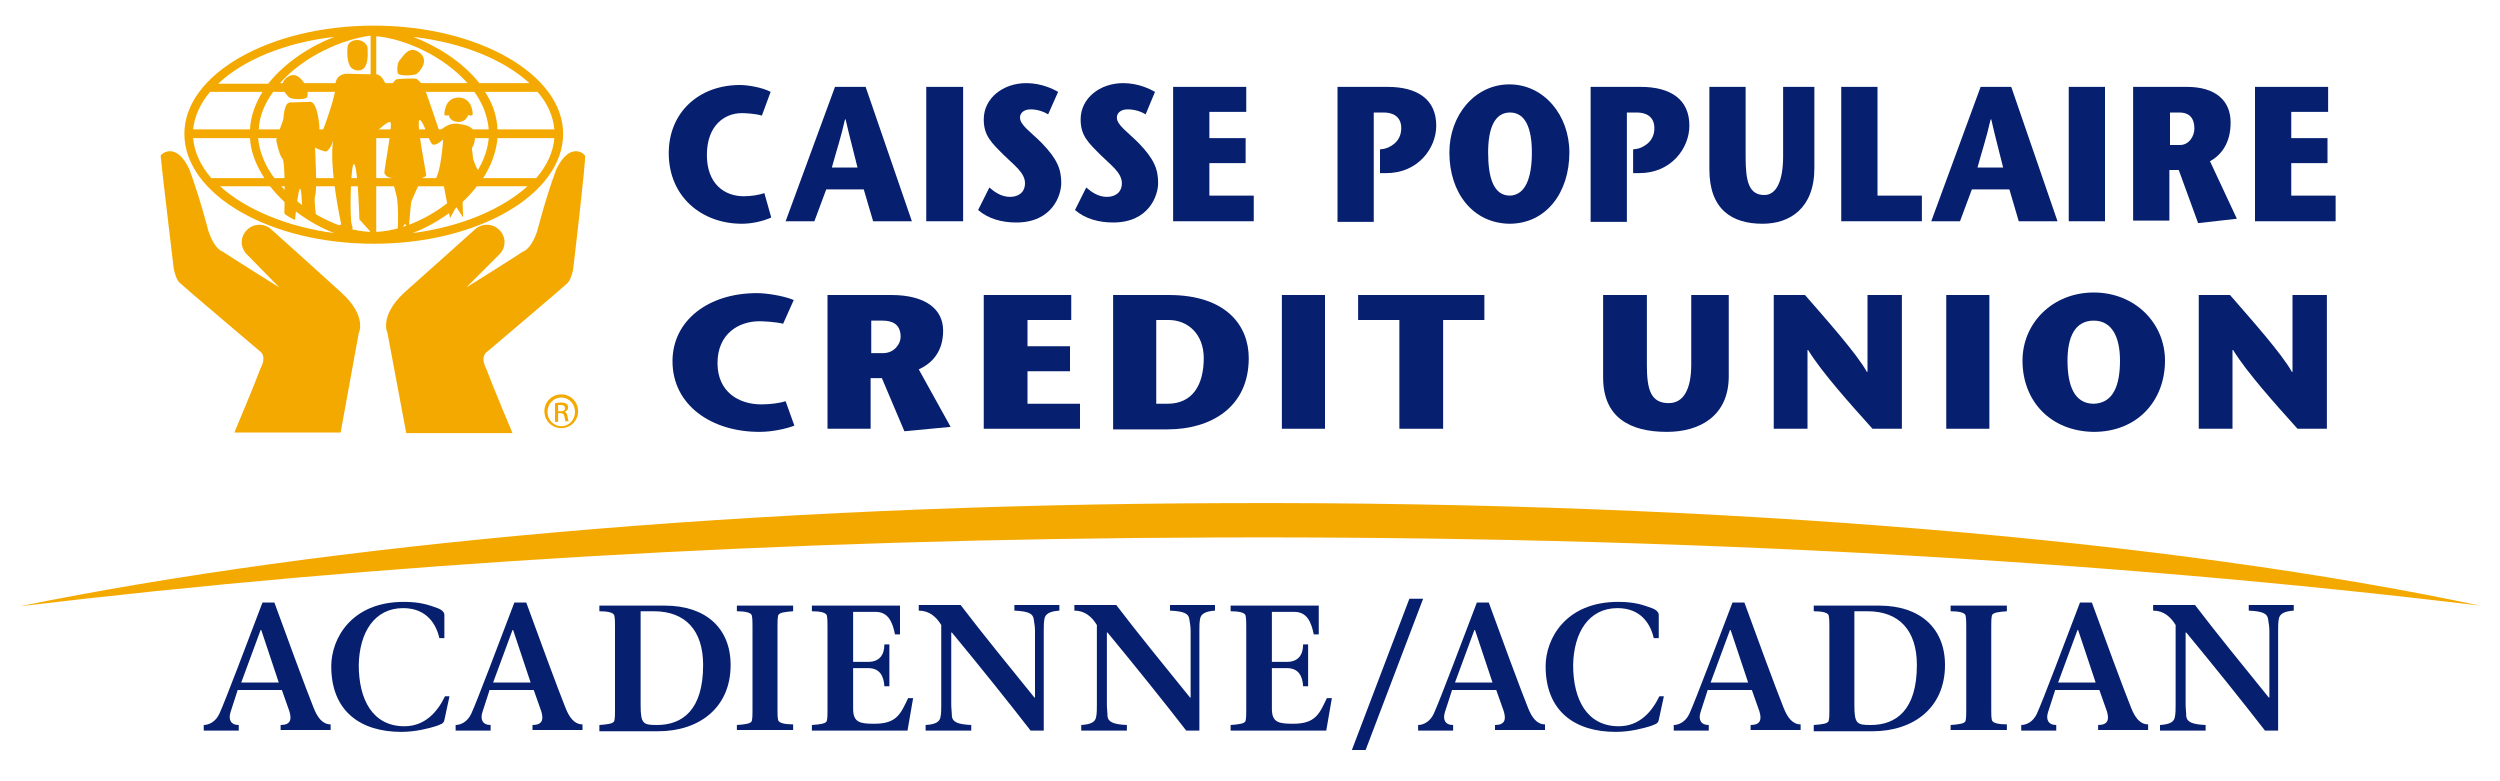 <?xml version="1.0" encoding="utf-8"?>
<!-- Generator: Adobe Illustrator 27.6.1, SVG Export Plug-In . SVG Version: 6.00 Build 0)  -->
<svg version="1.1" id="Layer_2" xmlns="http://www.w3.org/2000/svg" xmlns:xlink="http://www.w3.org/1999/xlink" x="0px" y="0px"
	 viewBox="0 0 400 125" style="enable-background:new 0 0 400 125;" xml:space="preserve">
<style type="text/css">
	.st0{fill:#F4A900;}
	.st1{fill:#061F6F;}
</style>
<g>
	<path class="st0" d="M64.7,46.8C67.3,44.5,76,36.7,76,36.7c1.1-1,2.8-1,3.9,0.1c1.1,1.1,1.1,2.8,0,3.9L74.6,46c0,0,8-5,9-5.7
		c1.6-0.6,2.4-3.5,2.4-3.5s1.3-5.1,3-9.7c2.1-4.3,4.3-2.7,4.6-2.2c0.2,0.6-1.9,18.2-1.9,18.2s-0.3,1.6-0.9,2.2
		c-0.6,0.6-13,11.1-13,11.1s-1,0.7,0,2.6c1,2.7,4.2,10.3,4.2,10.3h-17L62,53.3C62,53.3,60.6,50.6,64.7,46.8L64.7,46.8z"/>
	<path class="st0" d="M54.6,46.8c-2.5-2.3-11.2-10.1-11.2-10.1c-1.1-1-2.8-1-3.9,0.1c-1.1,1.1-1.1,2.8,0,3.9l5.2,5.3c0,0-8-5-9-5.7
		c-1.6-0.6-2.4-3.5-2.4-3.5s-1.3-5.1-3-9.7c-2-4.3-4.3-2.7-4.6-2.2C25.7,25.5,27.8,43,27.8,43s0.3,1.6,0.9,2.2
		c0.6,0.6,13,11.1,13,11.1s1,0.7,0,2.6c-1,2.7-4.2,10.3-4.2,10.3h17l2.9-15.9C57.4,53.3,58.8,50.6,54.6,46.8L54.6,46.8z"/>
	<path class="st0" d="M77.3,28.5c1.3-2,2.1-4.2,2.3-6.4h9.1c-0.2,2.3-1.2,4.4-2.9,6.4H77.3L77.3,28.5z M66,37.3
		c3.9-1.5,7.8-4.2,10.3-7.5h8.1C80.3,33.5,73.7,36.3,66,37.3L66,37.3z M35.2,29.8h8c2.6,3.3,6.4,6,10.3,7.5
		C45.9,36.3,39.3,33.5,35.2,29.8L35.2,29.8z M33.8,28.5c-1.7-2-2.7-4.1-2.9-6.4H40c0.1,2.2,1,4.4,2.3,6.4H33.8L33.8,28.5z
		 M33.6,14.7H42c-1.1,1.8-1.9,3.8-2,6h-9.1C31.1,18.6,32.1,16.5,33.6,14.7L33.6,14.7z M53.5,5.9c-3.9,1.5-7.9,4.1-10.6,7.5h-8
		C38.9,9.6,45.6,6.8,53.5,5.9L53.5,5.9z M84.7,13.3h-8C74,9.9,70,7.4,66.1,5.9C74,6.8,80.7,9.6,84.7,13.3L84.7,13.3z M60.2,20.7v-6
		h15.7c1.3,1.8,2.1,3.8,2.3,6H60.2L60.2,20.7z M60.2,28.5v-6.4h18c-0.2,2.2-1.1,4.4-2.6,6.4H60.2L60.2,28.5z M60.2,29.8h14.3
		c-3.7,4.1-9.4,7.1-14.3,7.3V29.8L60.2,29.8z M59.2,29.8v7.3c-4.8-0.2-10.5-3.2-14.2-7.3H59.2L59.2,29.8z M59.2,22.1v6.4H43.9
		c-1.5-2-2.4-4.2-2.6-6.4H59.2L59.2,22.1z M59.2,14.7v6H41.4c0.1-2.2,1-4.2,2.3-6H59.2L59.2,14.7z M59.2,13.3H44.8
		c3.8-4.3,9.9-7,14.5-7.6V13.3L59.2,13.3z M60.2,5.8C64.8,6.2,71,9,74.8,13.3H60.2V5.8L60.2,5.8z M88.7,20.7h-9.1
		c-0.1-2.2-0.8-4.2-2-6H86C87.6,16.5,88.5,18.6,88.7,20.7L88.7,20.7z M59.8,4.1c-16.7,0-30.3,7.8-30.3,17.3
		c0,9.7,13.6,17.6,30.3,17.6c16.7,0,30.3-7.9,30.3-17.6C90.1,11.9,76.5,4.1,59.8,4.1L59.8,4.1z"/>
	<g>
		<path class="st0" d="M48,30.2c-0.3,0-0.8,5-0.8,5s-1.7-0.8-1.7-1.1c0-0.3,0.2-8.2-0.3-8.7c-0.5-0.5-1-2.8-1-3c0-0.2,1-2.9,1.1-3.2
			c0.1-0.3,0.1-2.6,1-2.8l3.3-0.1c0,0,1.1-0.4,1.5,3.9c-0.1,1.4,0.5,0.8,0.5,0.8s2.4-6.1,2.1-7.8c0.3-1.5,1.9-1.4,1.9-1.4
			s3.8,0.1,4.6,0.1c1.2,0.1,1.4,1.9,1.9,1.9c0.6,0,1-1,1.3-1.1c0.3-0.1,2.9-0.2,3.2-0.1c0.3,0.1,0.9,0.9,1.1,1
			c0.2,0.2,2.6,7.4,2.6,7.4s1.3-1.4,2.9-1.2c1.6,0.2,2.4,0.5,2.7,1.4c0.3,0.9-0.1,2.1-0.4,2.5l0.2,1.7c0,0,0.6,2.1,1.2,2.1
			c0.5,0-2.9,4.5-2.9,4.5l0.1,2.8l-1.1-1.7l-1,1.8L71,29.7c0,0-2.5,0-1.7-0.5c1.3-1.1,1.6-6.9,1.6-6.9s-1.1,1.1-1.7,0.8
			c-0.6-0.4-1.3-3.5-2-3.9c-0.8-0.4,1,8.6,1,8.8c0,0.1-0.1,0.3-0.5,0.4c-0.3,0.1-1.8,3.6-1.9,3.9c-0.1,0.4-0.4,4.4-0.4,4.4l-0.6-0.9
			l-0.7,1.1l-0.5,0.4c0,0,0.2-2.4,0-4.9c-0.1-1.4-0.5-1.9-0.8-3.9c-1-0.1-1.2-0.6-1.3-0.8c-0.1-0.2,1.3-7.5,1-8.1
			c-0.3-0.5-2.4,1.6-2.4,1.6V38l-2.6-2.9c0,0-0.2-7.9-0.8-8.8c-0.6-0.9-0.8,8.9-0.4,9.7c0.4,0.8-0.4,1-0.5,1.2l-2-0.9l0.8-0.4
			c0,0-2-9-1.3-13.4c0,0-0.6,2-1.4,1.7c-0.8-0.2-1.5-0.6-1.5-0.6s0.4,7,0,7.8c-0.2,0.6,0.2,3.4,0.2,3.4l-2.2-1.4
			C48.3,33.5,48.3,30.2,48,30.2L48,30.2z"/>
		<path class="st0" d="M49.1,15.6c-0.4,0.4-2.4,0.3-2.8,0c-0.4-0.3-2-2-0.4-3.2c1.6-1.2,2.6,0.7,3,1.2
			C49.3,14.2,49.3,15.4,49.1,15.6L49.1,15.6z"/>
		<path class="st0" d="M63.7,11.8c0.4,0.4,2.6,0.3,3,0c0.4-0.3,2.1-2.1,0.4-3.4c-1.7-1.3-2.7,0.8-3.2,1.3
			C63.5,10.2,63.5,11.5,63.7,11.8L63.7,11.8z"/>
		<path class="st0" d="M57.1,6.4c0,0-1.4,0-1.5,1.2c-0.1,1.2,0,2.9,0.8,3.4c0.8,0.5,1.8,0.3,2.1-0.5c0.5-0.8,0.3-3,0.3-3
			S58.4,6.4,57.1,6.4L57.1,6.4z"/>
		<path class="st0" d="M71.1,18.4c0.4,0.2,0.7,0,0.7,0s0.1,1,1.4,1.1c1.4,0.1,1.7-1.1,1.7-1.1s0.5,0.2,0.7,0c0.1-0.2,0-2.8-2.3-2.8
			C71,15.7,71.1,18.4,71.1,18.4L71.1,18.4z"/>
	</g>
	<path class="st0" d="M89.3,65.8h0.4c0.4,0,0.7-0.1,0.7-0.5c0-0.3-0.2-0.5-0.7-0.5c-0.2,0-0.3,0-0.4,0V65.8L89.3,65.8z M89.3,67.5
		h-0.5v-3c0.3,0,0.5-0.1,0.9-0.1c0.5,0,0.8,0.1,0.9,0.2c0.2,0.1,0.3,0.3,0.3,0.6c0,0.4-0.3,0.6-0.6,0.7v0c0.3,0,0.4,0.3,0.5,0.7
		c0.1,0.5,0.1,0.7,0.2,0.8h-0.5c-0.1-0.1-0.1-0.4-0.2-0.8c-0.1-0.4-0.3-0.5-0.7-0.5h-0.3V67.5L89.3,67.5z M89.8,63.6
		c-1.2,0-2.2,1-2.2,2.3c0,1.3,1,2.3,2.2,2.3c1.2,0,2.2-1,2.2-2.3C92,64.6,91,63.6,89.8,63.6L89.8,63.6L89.8,63.6z M89.8,63.1
		c1.5,0,2.7,1.2,2.7,2.7c0,1.5-1.2,2.7-2.7,2.7c-1.5,0-2.7-1.2-2.7-2.7C87.1,64.3,88.3,63.1,89.8,63.1L89.8,63.1L89.8,63.1z"/>
	<path class="st0" d="M194.2,86c73.9-0.3,143.1,3.7,202.6,10.9c-49-10.4-120.5-16.7-200.2-16.4C120.5,80.7,51.8,87.1,3.2,97
		C60,90.2,125,86.2,194.2,86L194.2,86z"/>
</g>
<g>
	<path class="st1" d="M127.1,68.1c-1.3,0.5-3.5,1-5.6,1c-7.7,0-13.9-4.3-13.9-11.3c0-6.5,5.7-10.9,13.5-10.9c1.5,0,4.2,0.4,5.9,1.1
		l-1.7,3.8c-1.1-0.3-3.2-0.4-3.8-0.4c-3.3,0-6.7,2-6.7,6.7c0,4.6,3.4,6.6,7,6.6c1.5,0,2.9-0.2,3.9-0.5L127.1,68.1L127.1,68.1z"/>
	<path class="st1" d="M139.3,56.5h2c1.8,0,2.8-1.5,2.8-2.6c0-2.1-1.4-2.6-2.9-2.6h-1.8V56.5L139.3,56.5z M132.3,47.2h10.3
		c5.4,0,8.3,2.2,8.3,5.7c0,3.3-1.7,5.2-3.9,6.2l5.1,9.2l-7.4,0.7l-3.6-8.5h-1.8v8.1h-6.9V47.2L132.3,47.2z"/>
	<polygon class="st1" points="171.4,51.2 164.4,51.2 164.4,55.4 171.2,55.4 171.2,59.4 164.4,59.4 164.4,64.6 172.8,64.6 
		172.8,68.6 157.4,68.6 157.4,47.2 171.4,47.2 171.4,51.2 	"/>
	<path class="st1" d="M185,64.6h1.8c4,0,5.8-3,5.8-7.3c0-3.9-2.6-6.1-5.6-6.1h-2V64.6L185,64.6z M187,47.2c9.2,0,12.8,4.9,12.8,10.1
		c0,7.9-6.1,11.4-13,11.4h-8.7V47.2H187L187,47.2z"/>
	<polygon class="st1" points="205.1,68.6 205.1,47.2 212,47.2 212,68.6 205.1,68.6 	"/>
	<polygon class="st1" points="223.9,68.6 223.9,51.2 217.3,51.2 217.3,47.2 237.5,47.2 237.5,51.2 230.9,51.2 230.9,68.6 
		223.9,68.6 	"/>
	<path class="st1" d="M263.5,47.2v11.2c0,3.9,0.6,6.1,3.5,6.1c2.3,0,3.6-2.1,3.6-6.2V47.2h6v13c0,6.4-4.7,8.9-9.9,8.9
		c-5.9,0-10.2-2.3-10.2-8.7V47.2H263.5L263.5,47.2z"/>
	<path class="st1" d="M304.2,68.6h-4.6c-3.5-3.9-8.1-9-10.3-12.6h-0.1v12.6h-5.4V47.2h5c3.3,3.8,8.3,9.4,9.9,12.3h0.1V47.2h5.5V68.6
		L304.2,68.6z"/>
	<polygon class="st1" points="311.4,68.6 311.4,47.2 318.3,47.2 318.3,68.6 311.4,68.6 	"/>
	<path class="st1" d="M339.2,57.7c0-3.8-1.3-6.4-4.2-6.4c-3,0-4.2,2.6-4.2,6.4c0,4,1.1,6.9,4.2,6.9
		C338.1,64.5,339.2,61.7,339.2,57.7L339.2,57.7z M323.6,57.7c0-6,4.8-10.9,11.4-10.9c6.6,0,11.4,4.9,11.4,10.9
		c0,6.4-4.4,11.4-11.4,11.4C328,69,323.6,64.1,323.6,57.7L323.6,57.7z"/>
	<path class="st1" d="M372.2,68.6h-4.6c-3.5-3.9-8.1-9-10.3-12.6h-0.1v12.6h-5.4V47.2h5c3.3,3.8,8.3,9.4,9.9,12.3h0.1V47.2h5.5V68.6
		L372.2,68.6z"/>
	<path class="st1" d="M123.4,34.8c-1.1,0.5-2.9,1-4.7,1c-6.4,0-11.7-4.3-11.7-11.3c0-6.5,4.8-10.9,11.4-10.9c1.3,0,3.6,0.4,4.9,1.1
		l-1.4,3.8c-0.9-0.3-2.6-0.4-3.2-0.4c-2.8,0-5.6,2-5.6,6.7c0,4.6,2.8,6.6,5.9,6.6c1.2,0,2.4-0.2,3.3-0.5L123.4,34.8L123.4,34.8z"/>
	<path class="st1" d="M137.2,26.8c-0.6-2.5-1.2-4.6-1.9-7.7h-0.1c-0.7,3.1-1.4,5.1-2.1,7.7H137.2L137.2,26.8z M138.5,13.9l7.4,21.5
		h-6.2l-1.5-5.1h-6l-1.9,5.1h-4.6l7.9-21.5H138.5L138.5,13.9z"/>
	<polygon class="st1" points="148.2,35.4 148.2,13.9 154.1,13.9 154.1,35.4 148.2,35.4 	"/>
	<path class="st1" d="M167.7,18.3c-0.8-0.5-1.8-0.8-2.8-0.8c-1.1,0-1.7,0.6-1.7,1.3c0,1.2,1.6,2.2,3.5,4.1c2.5,2.6,3.1,4.2,3.1,6.4
		c0,1.9-1.4,6.3-7.2,6.3c-2.3,0-4.5-0.6-6.1-2l1.8-3.6c0.8,0.7,1.9,1.5,3.3,1.5c1.2,0,2.4-0.6,2.4-2.2c0-1.7-1.9-3-3.4-4.5
		c-2-2-3.2-3.1-3.2-5.7c0-3.4,3.1-5.8,6.8-5.8c2.5,0,4.4,1,5.1,1.4L167.7,18.3L167.7,18.3z"/>
	<path class="st1" d="M183.3,18.3c-0.8-0.5-1.8-0.8-2.9-0.8c-1.1,0-1.7,0.6-1.7,1.3c0,1.2,1.6,2.2,3.5,4.1c2.5,2.6,3.1,4.2,3.1,6.4
		c0,1.9-1.4,6.3-7.2,6.3c-2.3,0-4.5-0.6-6.1-2l1.8-3.6c0.8,0.7,1.9,1.5,3.3,1.5c1.2,0,2.4-0.6,2.4-2.2c0-1.7-1.9-3-3.4-4.5
		c-2-2-3.2-3.1-3.2-5.7c0-3.4,3.1-5.8,6.8-5.8c2.5,0,4.4,1,5.1,1.4L183.3,18.3L183.3,18.3z"/>
	<polygon class="st1" points="199.4,17.9 193.5,17.9 193.5,22.1 199.3,22.1 199.3,26.1 193.5,26.1 193.5,31.3 200.6,31.3 
		200.6,35.4 187.7,35.4 187.7,13.9 199.4,13.9 199.4,17.9 	"/>
	<path class="st1" d="M221.5,23.8c0.8-0.2,2.7-1,2.7-3.3c0-1.9-1.4-2.5-2.8-2.5h-1.6v17.5H214V13.9h8c4.8,0,7.8,2,7.8,6.2
		c0,3.6-2.9,7.6-8,7.6h-1v-3.8L221.5,23.8L221.5,23.8z"/>
	<path class="st1" d="M245.1,24.4c0-3.8-1-6.4-3.5-6.4c-2.5,0-3.5,2.6-3.5,6.4c0,4.1,0.9,6.9,3.5,6.9
		C244.1,31.2,245.1,28.4,245.1,24.4L245.1,24.4z M231.9,24.4c0-6,4.1-10.9,9.6-10.9c5.5,0,9.6,4.9,9.6,10.9c0,6.4-3.7,11.4-9.6,11.4
		C235.6,35.7,231.9,30.8,231.9,24.4L231.9,24.4z"/>
	<path class="st1" d="M262,23.8c0.8-0.2,2.7-1,2.7-3.3c0-1.9-1.4-2.5-2.8-2.5h-1.6v17.5h-5.8V13.9h8c4.8,0,7.8,2,7.8,6.2
		c0,3.6-2.9,7.6-8,7.6h-1v-3.8L262,23.8L262,23.8z"/>
	<path class="st1" d="M279.3,13.9v11.2c0,3.9,0.5,6.1,3,6.1c1.9,0,3-2.2,3-6.2V13.9h5v13c0,6.4-3.9,8.9-8.3,8.9
		c-4.9,0-8.5-2.3-8.5-8.7V13.9H279.3L279.3,13.9z"/>
	<polygon class="st1" points="294.6,13.9 300.4,13.9 300.4,31.3 307.5,31.3 307.5,35.4 294.6,35.4 294.6,13.9 	"/>
	<path class="st1" d="M320.5,26.8c-0.6-2.5-1.2-4.6-1.9-7.7h-0.1c-0.7,3.1-1.4,5.1-2.1,7.7H320.5L320.5,26.8z M321.8,13.9l7.4,21.5
		H323l-1.5-5.1h-6l-1.9,5.1H309l7.9-21.5H321.8L321.8,13.9z"/>
	<polygon class="st1" points="331,35.4 331,13.9 336.8,13.9 336.8,35.4 331,35.4 	"/>
	<path class="st1" d="M347.1,23.2h1.7c1.5,0,2.3-1.5,2.3-2.6c0-2.1-1.2-2.6-2.4-2.6h-1.5V23.2L347.1,23.2z M341.3,13.9h8.6
		c4.6,0,7,2.2,7,5.7c0,3.3-1.5,5.2-3.3,6.2l4.3,9.2l-6.2,0.7l-3.1-8.5h-1.5v8.1h-5.8V13.9L341.3,13.9z"/>
	<polygon class="st1" points="372.5,17.9 366.6,17.9 366.6,22.1 372.4,22.1 372.4,26.1 366.6,26.1 366.6,31.3 373.7,31.3 
		373.7,35.4 360.8,35.4 360.8,13.9 372.5,13.9 372.5,17.9 	"/>
</g>
<g>
	<path class="st1" d="M38,110.5l-1.1,3.4c-0.4,1.2,0,2.1,1.3,2.1v0.9h-5.6V116c0.8,0,1.9-0.5,2.5-1.8c1-2.2,4.5-11.5,6.9-17.8h1.9
		c1.7,4.7,5.2,14.2,6.3,16.9c0.6,1.5,1.4,2.6,2.7,2.6v0.9h-8V116c1.6,0,1.8-0.9,1.4-2.2l-1.2-3.4H38z M44.6,109.2l-2.8-8.4h-0.1
		l-3.1,8.4H44.6z"/>
	<path class="st1" d="M71.9,111.5l-0.8,3.7c-0.1,0.6-0.6,0.7-1.4,1c-1,0.3-3.1,0.9-5.5,0.9c-6.4,0-11.2-3.2-11.2-10.5
		c0-4.4,3.2-10.3,11.6-10.3c2.7,0,4,0.5,5.4,1c0.8,0.3,1.1,0.7,1.1,1.1v3.7h-0.8c-0.5-2.2-2-4.8-5.8-4.8c-4.6,0-7,3.9-7.1,9.1
		c0,5.5,2.2,9.8,7.3,9.8c3.3,0,5.3-2.3,6.5-4.8H71.9z"/>
	<path class="st1" d="M78.3,110.5l-1.1,3.4c-0.4,1.2,0,2.1,1.3,2.1v0.9h-5.6V116c0.8,0,1.9-0.5,2.5-1.8c1-2.2,4.5-11.5,6.9-17.8h1.9
		c1.7,4.7,5.2,14.2,6.3,16.9c0.6,1.5,1.4,2.6,2.7,2.6v0.9h-8V116c1.6,0,1.8-0.9,1.4-2.2l-1.2-3.4H78.3z M84.9,109.2l-2.8-8.4H82
		l-3.1,8.4H84.9z"/>
	<path class="st1" d="M95.9,116c1.3-0.1,2.3-0.2,2.4-0.7c0.1-0.5,0.1-1,0.1-1.7v-13.3c0-0.8,0-1.2-0.1-1.8c-0.1-0.5-1.1-0.7-2.4-0.7
		v-0.9h10.5c6.5,0,10.5,3.6,10.5,9.5c0,6.9-5.1,10.6-11.6,10.6h-9.4V116z M102.5,112.8c0,3,0.4,3.2,2.6,3.2c4.1,0,7.4-2.4,7.4-9.6
		c0-5.5-2.8-8.6-7.9-8.6h-2.1V112.8z"/>
	<path class="st1" d="M124.4,113.5c0,0.8,0,1.2,0.1,1.7c0.1,0.5,1.1,0.7,2.4,0.7v0.9h-9V116c1.3-0.1,2.3-0.2,2.4-0.7
		c0.1-0.5,0.1-1,0.1-1.7v-13.3c0-0.8,0-1.2-0.1-1.8c-0.1-0.5-1.1-0.7-2.4-0.7v-0.9h9v0.9c-1.3,0.1-2.3,0.2-2.4,0.7
		c-0.1,0.5-0.1,1-0.1,1.8V113.5z"/>
	<path class="st1" d="M129.9,116c1.3-0.1,2.3-0.2,2.4-0.7c0.1-0.5,0.1-1,0.1-1.7v-13.3c0-0.8,0-1.2-0.1-1.8
		c-0.1-0.5-1.1-0.7-2.4-0.7v-0.9H144v4.6h-0.8c-0.4-2-1.1-3.6-3.1-3.6h-3.6v8h2.4c1.8,0,2.6-1.1,2.6-2.8h0.8v6.7h-0.8
		c-0.1-1.6-0.7-2.9-2.6-2.9h-2.4v6.5c0,2.2,1.1,2.4,3.4,2.4c3.6,0,4.2-1.6,5.4-4.1h0.8l-0.9,5.2h-15.3V116z"/>
	<path class="st1" d="M164.9,116.9c-3.4-4.4-8.3-10.5-12.6-15.7h-0.1v11.5c0,0.7,0.1,1.3,0.1,1.9c0.1,0.9,0.9,1.3,3.1,1.4v0.9h-7.3
		V116c1.6-0.1,2.3-0.5,2.4-1.4c0.1-0.5,0.1-1.2,0.1-1.9V100c-0.8-1.3-1.9-2.3-3.6-2.3v-0.9h6.7c3.5,4.6,8,10.1,11.8,14.8h0.1V101
		c0-0.7-0.1-1.3-0.2-1.9c-0.1-0.9-0.8-1.3-3.1-1.4v-0.9h7.2v0.9c-1.5,0.1-2.3,0.5-2.4,1.4c-0.1,0.5-0.1,1.2-0.1,1.9v15.9H164.9z"/>
	<path class="st1" d="M189.8,116.9c-3.4-4.4-8.3-10.5-12.6-15.7h-0.1v11.5c0,0.7,0.1,1.3,0.1,1.9c0.1,0.9,0.9,1.3,3.1,1.4v0.9h-7.3
		V116c1.6-0.1,2.3-0.5,2.4-1.4c0.1-0.5,0.1-1.2,0.1-1.9V100c-0.8-1.3-1.9-2.3-3.6-2.3v-0.9h6.7c3.5,4.6,8,10.1,11.8,14.8h0.1V101
		c0-0.7-0.1-1.3-0.2-1.9c-0.1-0.9-0.8-1.3-3.1-1.4v-0.9h7.2v0.9c-1.5,0.1-2.3,0.5-2.4,1.4c-0.1,0.5-0.1,1.2-0.1,1.9v15.9H189.8z"/>
	<path class="st1" d="M196.9,116c1.3-0.1,2.3-0.2,2.4-0.7c0.1-0.5,0.1-1,0.1-1.7v-13.3c0-0.8,0-1.2-0.1-1.8
		c-0.1-0.5-1.1-0.7-2.4-0.7v-0.9H211v4.6h-0.8c-0.4-2-1.1-3.6-3.1-3.6h-3.6v8h2.4c1.8,0,2.6-1.1,2.6-2.8h0.8v6.7h-0.8
		c-0.1-1.6-0.7-2.9-2.6-2.9h-2.4v6.5c0,2.2,1.1,2.4,3.4,2.4c3.6,0,4.2-1.6,5.4-4.1h0.8l-0.9,5.2h-15.3V116z"/>
	<path class="st1" d="M216.3,120l9.2-24.2h2.2l-9.2,24.2H216.3z"/>
	<path class="st1" d="M232.3,110.5l-1.1,3.4c-0.4,1.2,0,2.1,1.3,2.1v0.9h-5.6V116c0.8,0,1.9-0.5,2.5-1.8c1-2.2,4.5-11.5,6.9-17.8
		h1.9c1.7,4.7,5.2,14.2,6.3,16.9c0.6,1.5,1.4,2.6,2.7,2.6v0.9h-8V116c1.6,0,1.8-0.9,1.4-2.2l-1.2-3.4H232.3z M238.8,109.2l-2.8-8.4
		h-0.1l-3.1,8.4H238.8z"/>
	<path class="st1" d="M266.2,111.5l-0.8,3.7c-0.1,0.6-0.6,0.7-1.4,1c-1,0.3-3.1,0.9-5.5,0.9c-6.4,0-11.2-3.2-11.2-10.5
		c0-4.4,3.2-10.3,11.6-10.3c2.7,0,4,0.5,5.4,1c0.8,0.3,1.1,0.7,1.1,1.1v3.7h-0.8c-0.5-2.2-2-4.8-5.8-4.8c-4.6,0-7,3.9-7.1,9.1
		c0,5.5,2.2,9.8,7.3,9.8c3.3,0,5.3-2.3,6.5-4.8H266.2z"/>
	<path class="st1" d="M273.2,110.5l-1.1,3.4c-0.4,1.2,0,2.1,1.3,2.1v0.9h-5.6V116c0.8,0,1.9-0.5,2.5-1.8c1-2.2,4.5-11.5,6.9-17.8
		h1.9c1.7,4.7,5.2,14.2,6.3,16.9c0.6,1.5,1.4,2.6,2.7,2.6v0.9h-8V116c1.6,0,1.8-0.9,1.4-2.2l-1.2-3.4H273.2z M279.7,109.2l-2.8-8.4
		h-0.1l-3.1,8.4H279.7z"/>
	<path class="st1" d="M290.2,116c1.3-0.1,2.3-0.2,2.4-0.7c0.1-0.5,0.1-1,0.1-1.7v-13.3c0-0.8,0-1.2-0.1-1.8
		c-0.1-0.5-1.1-0.7-2.4-0.7v-0.9h10.5c6.5,0,10.5,3.6,10.5,9.5c0,6.9-5.1,10.6-11.6,10.6h-9.4V116z M296.7,112.8
		c0,3,0.4,3.2,2.6,3.2c4.1,0,7.4-2.4,7.4-9.6c0-5.5-2.8-8.6-7.9-8.6h-2.1V112.8z"/>
	<path class="st1" d="M318.6,113.5c0,0.8,0,1.2,0.1,1.7c0.1,0.5,1.1,0.7,2.4,0.7v0.9h-9V116c1.3-0.1,2.3-0.2,2.4-0.7
		c0.1-0.5,0.1-1,0.1-1.7v-13.3c0-0.8,0-1.2-0.1-1.8c-0.1-0.5-1.1-0.7-2.4-0.7v-0.9h9v0.9c-1.3,0.1-2.3,0.2-2.4,0.7
		c-0.1,0.5-0.1,1-0.1,1.8V113.5z"/>
	<path class="st1" d="M328.8,110.5l-1.1,3.4c-0.4,1.2,0,2.1,1.3,2.1v0.9h-5.6V116c0.8,0,1.9-0.5,2.5-1.8c1-2.2,4.5-11.5,6.9-17.8
		h1.9c1.7,4.7,5.2,14.2,6.3,16.9c0.6,1.5,1.4,2.6,2.7,2.6v0.9h-8V116c1.6,0,1.8-0.9,1.4-2.2l-1.2-3.4H328.8z M335.3,109.2l-2.8-8.4
		h-0.1l-3.1,8.4H335.3z"/>
	<path class="st1" d="M362.4,116.9c-3.4-4.4-8.3-10.5-12.6-15.7h-0.1v11.5c0,0.7,0.1,1.3,0.1,1.9c0.1,0.9,0.9,1.3,3.1,1.4v0.9h-7.3
		V116c1.6-0.1,2.3-0.5,2.4-1.4c0.1-0.5,0.1-1.2,0.1-1.9V100c-0.8-1.3-1.9-2.3-3.6-2.3v-0.9h6.7c3.5,4.6,8,10.1,11.8,14.8h0.1V101
		c0-0.7-0.1-1.3-0.2-1.9c-0.1-0.9-0.8-1.3-3.1-1.4v-0.9h7.2v0.9c-1.5,0.1-2.3,0.5-2.4,1.4c-0.1,0.5-0.1,1.2-0.1,1.9v15.9H362.4z"/>
</g>
</svg>
